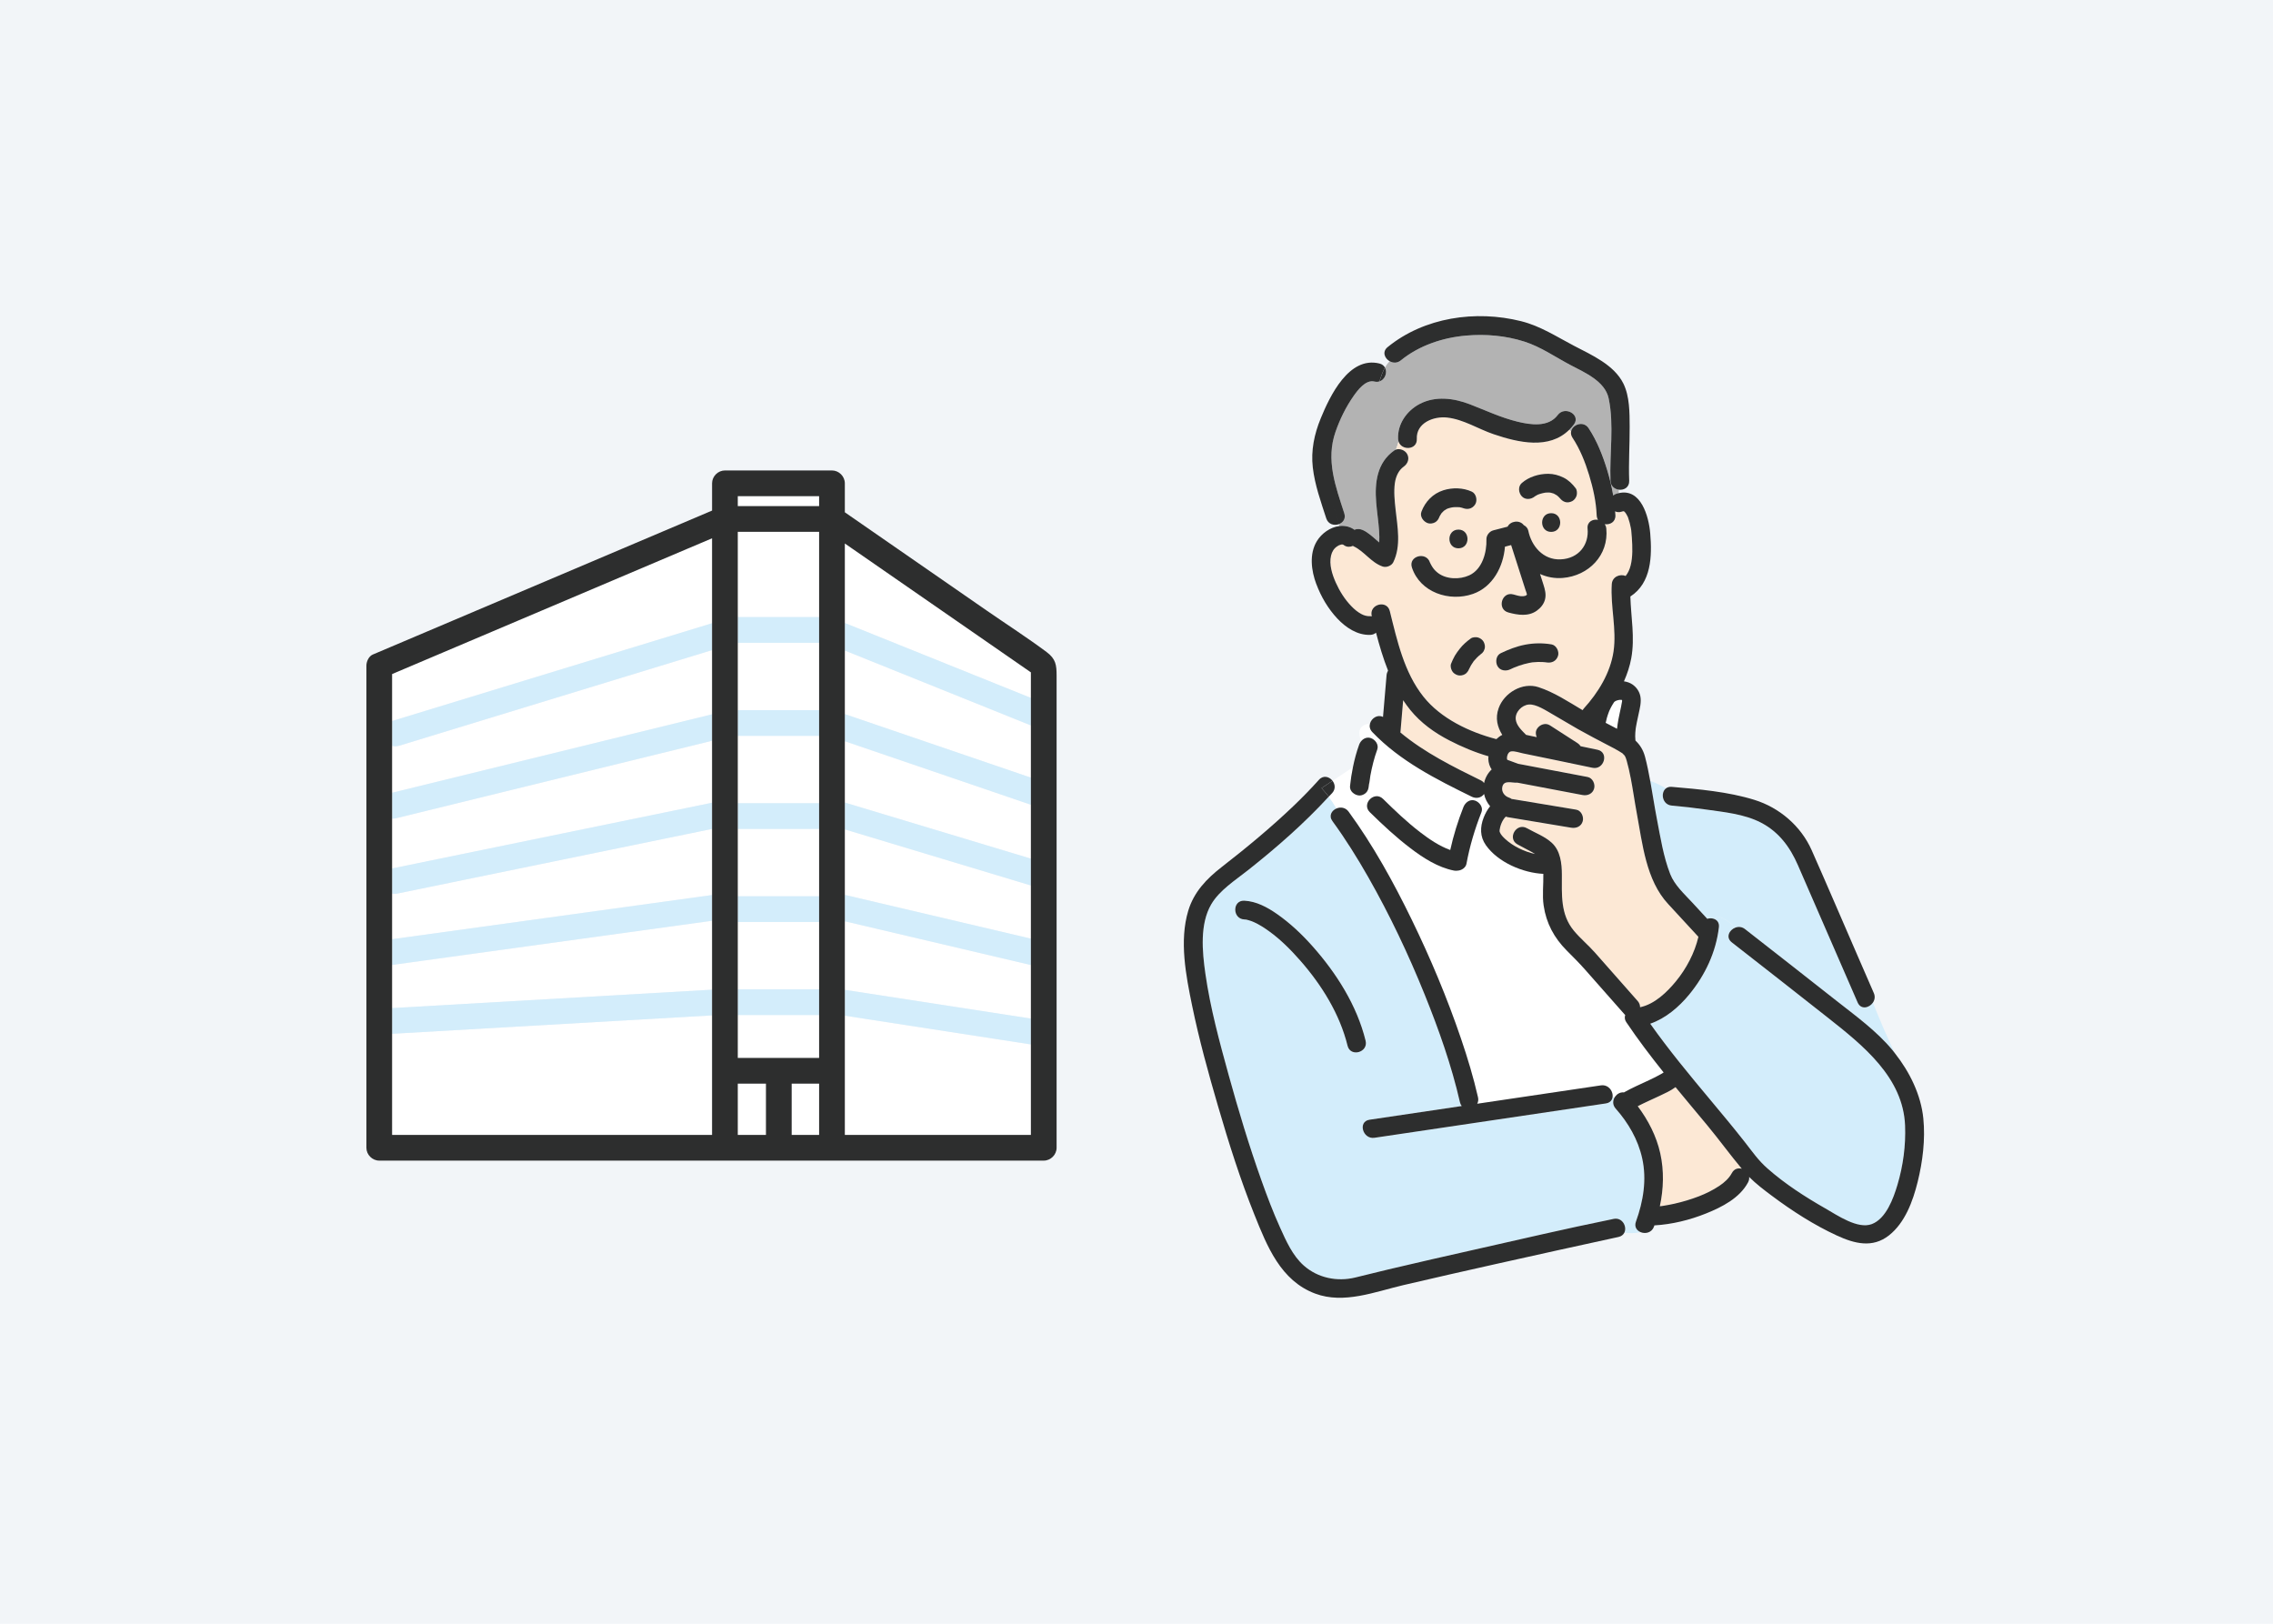 <?xml version="1.0" encoding="UTF-8"?><svg id="_レイヤー_2" xmlns="http://www.w3.org/2000/svg" viewBox="0 0 280 200"><defs><style>.cls-1{fill:#f2f5f8;}.cls-2{fill:#fff;}.cls-3{fill:#fce8d5;}.cls-4{fill:#b3b3b3;}.cls-5{fill:#d3edfb;}.cls-6{fill:#2d2e2e;}</style></defs><g id="pc"><g id="case_prob_img02"><rect class="cls-1" width="280" height="200"/><g><g><path class="cls-2" d="m179.824,62.481c-.015-.002-.029-.003-.044-.004-.023-.002-.045-.001-.068-.003.003-.003.065-.001.112.007Z"/><path class="cls-2" d="m177.886,62.899c-.046.032-.083.055-.003.002.001-.001.002-.001.003-.002Z"/><path class="cls-2" d="m179.824,62.481c.029.003.058.007.086.009-.026-.001-.044-.002-.064-.003-.007-.001-.014-.004-.021-.005-0,0-.001-0-.001-0Z"/><path class="cls-2" d="m191.408,60.802c.022.009.043.021.063.023-.011-.001-.021-.005-.032-.008-.003-.001-.005-.003-.008-.004-.012-.006-.014-.006-.023-.01Z"/><path class="cls-2" d="m199.789,86.198c.003-0.0.008-0.0.011-0.0.002.002.008.009.012.013-.004-.002-.009-.003-.013-.005-.003-.003-.007-.006-.01-.008Z"/><path class="cls-3" d="m204.439,134.979c.635-.302,1.363-.624,1.962-1.073,1.291,1.573,2.603,3.13,3.902,4.695,1.455,1.753,2.8,3.612,4.261,5.359-.444-.128-.941-.009-1.225.523-.347.648-.913,1.163-1.555,1.59-.789.525-1.677.96-2.509,1.28-.975.375-1.979.675-2.998.906-.458.104-.919.189-1.383.264-.055.008-.109.017-.164.024-.088.011-.175.021-.263.03.461-2.144.533-4.354.051-6.524-.474-2.129-1.481-4.067-2.775-5.799.882-.458,1.8-.85,2.697-1.276Z"/><path class="cls-3" d="m184.805,101.873c.09-.343.224-.672.424-.966.078-.114.166-.229.271-.322.064.028.131.051.202.063.33.055.661.11.991.165,2.288.38,4.576.76,6.863,1.14.617.102,1.24-.153,1.419-.805.153-.556-.191-1.317-.806-1.419-.33-.055-.661-.11-.991-.165-2.288-.38-4.576-.76-6.863-1.14-.027-.005-.054.001-.081-.002-.096-.067-.198-.131-.324-.172-.568-.182-.978-.721-.839-1.336.195-.863,1.145-.474,1.805-.507.012-.001.02-.006.032-.007.17.032.34.065.511.097,2.514.477,5.028.954,7.542,1.432.614.117,1.242-.164,1.419-.806.155-.566-.193-1.302-.806-1.419-.363-.069-.726-.138-1.089-.207-2.492-.473-4.983-.946-7.475-1.419-.448-.151-.884-.345-1.327-.491-.013-.023-.028-.059-.039-.128-.005-.033-.007-.204.024-.328.082-.325.225-.536.493-.579.419-.066,1.014.156,1.446.243,2.86.573,5.712,1.187,8.569,1.777,1.451.3,2.066-1.924.613-2.224-.692-.143-1.384-.288-2.075-.433-.097-.149-.22-.28-.369-.376-.142-.091-.284-.183-.425-.274-.996-.642-1.992-1.283-2.989-1.925-.543-.349-1.251-.093-1.578.414-.209.325-.197.711-.046,1.039-.217-.044-.433-.09-.65-.134-.216-.044-.44-.095-.665-.147-.514-.535-1.172-1.117-1.267-1.885-.111-.89.734-1.78,1.616-1.849.898-.07,2.123.752,2.885,1.183,1.071.605,2.114,1.26,3.186,1.862,1.246.7,2.512,1.362,3.781,2.022.389.202.782.402,1.16.625.131.077.258.158.386.239.059.038.089.054.108.063.011.012.027.029.054.055.083.08.162.16.239.245.016.026.035.06.056.105.044.092.066.141.076.16.042.118.082.237.117.358.198.685.349,1.389.487,2.099-.471.011-.959.07-1.469.198.51-.128.997-.187,1.469-.198.28,1.441.481,2.911.747,4.334.713,3.811,1.133,8.284,3.878,11.234,1.246,1.339,2.481,2.689,3.721,4.034-.467,2-1.49,3.921-2.771,5.482-1.106,1.347-2.631,2.817-4.414,3.192.001-.259-.083-.526-.297-.768-.748-.848-1.496-1.696-2.244-2.543-1.005-1.139-2.011-2.279-3.016-3.418-.829-.939-1.806-1.738-2.604-2.702-1.679-2.03-1.465-4.441-1.473-6.914-.004-1.357-.173-2.921-1.227-3.896-.865-.801-2.063-1.24-3.081-1.813-1.297-.73-2.458,1.264-1.164,1.992.545.307,1.106.583,1.655.883.192.105.364.202.519.303-1.342-.287-2.744-.976-3.679-1.845-.263-.244-.548-.527-.68-.871-.036-.094-.013-.331.058-.6Z"/><path class="cls-3" d="m182.818,96.447c-.089-.126-.205-.231-.349-.302-3.477-1.71-6.985-3.443-9.959-5.921.019-.224.038-.449.057-.673.094-1.102.188-2.204.281-3.306.271.407.556.807.869,1.192,1.306,1.608,2.975,2.806,4.806,3.753,1.528.791,3.164,1.48,4.833,1.962-.007.103-.023.204-.019.309.018.54.175.961.413,1.313-.473.443-.805,1.045-.932,1.673Z"/><path class="cls-2" d="m199.692,87.057c-.108.527-.232,1.05-.331,1.579-.07.374-.124.751-.165,1.13-.467-.245-.934-.489-1.4-.734.043-.206.088-.412.146-.614.074-.255.159-.506.255-.753.019-.048.033-.083.04-.1.014-.032.028-.063.042-.095.056-.123.115-.244.178-.363.104-.199.221-.388.343-.576.012-.018.017-.028.025-.04.028-.029.056-.057.085-.085 0-0.0 0-0.0.001-0.0.06-.032.121-.065.18-.099.065-.02.128-.043.194-.061.048-.013.157-.024.223-.046.002-0.0.005-0.0.007-.001.072-.004.143-0.0.214.001.016.005.035.011.057.018.01.005.021.011.032.017 0.0.001 0.0.001 0.0.001-0.0.054-.002.108-.004.162.001-.046.036-.218-.003.017-.036.215-.076.429-.12.643Z"/><path class="cls-5" d="m148.489,119.954c.606,4.218,1.735,8.371,2.868,12.475,1.204,4.362,2.515,8.7,4.034,12.964.697,1.956,1.433,3.903,2.289,5.795.754,1.665,1.54,3.465,2.931,4.697,1.727,1.53,4.105,2.01,6.318,1.474,1.359-.329,2.714-.672,4.075-.995,3.577-.848,7.162-1.662,10.748-2.468,5.563-1.251,11.123-2.559,16.711-3.694.099-.02.198-.043.297-.065,1.082-.235,1.701.949,1.336,1.693.646.084,1.304.094,1.994-.062-.471-.199-.795-.663-.567-1.291.907-2.501,1.354-5.18.769-7.809-.514-2.308-1.708-4.359-3.266-6.119-.394-.445-.36-.969-.122-1.37-.085-.031-.171-.058-.256-.082-.041.395-.294.739-.827.818-8.325,1.236-16.649,2.472-24.974,3.708-1.177.175-2.355.35-3.532.524-1.452.216-2.079-2.007-.613-2.224,3.787-.562,7.573-1.124,11.36-1.687-.098-.122-.175-.274-.218-.463-1.037-4.542-2.61-8.965-4.351-13.281-1.998-4.95-4.297-9.796-6.937-14.437-1.354-2.38-2.807-4.705-4.422-6.918-.482-.661-.092-1.305.501-1.554-.279-.485-.592-.97-.955-1.455-3.023,3.296-6.434,6.278-9.937,9.049-1.616,1.279-3.524,2.484-4.533,4.203-1.424,2.428-1.119,5.804-.722,8.574Zm4.789-9.012c1.479.068,2.85.813,4.039,1.644,1.604,1.121,3.04,2.475,4.339,3.934,2.959,3.323,5.498,7.312,6.567,11.671.354,1.442-1.87,2.057-2.224.613-.957-3.9-3.192-7.487-5.822-10.482-1.165-1.327-2.438-2.61-3.877-3.641-.573-.41-1.178-.803-1.822-1.094-.179-.081-.378-.158-.608-.225-.358-.104-.364-.103-.592-.113-1.478-.068-1.487-2.375,0-2.307Z"/><path class="cls-2" d="m198.649,135.095c.085.024.171.051.256.082.17-.288.443-.514.752-.594-.564-.306-1.174-.613-1.787-.919.613.306,1.223.613,1.787.919.127-.033.258-.048.39-.026.992-.561,2.045-1.013,3.075-1.498.515-.242,1.031-.489,1.523-.777.099-.058.197-.119.294-.182-1.61-2.012-3.17-4.063-4.61-6.206-.192-.286-.215-.598-.125-.877-.031-.029-.064-.053-.094-.088-1.611-1.826-3.223-3.653-4.834-5.479-.736-.834-1.492-1.583-2.277-2.372-1.549-1.558-2.52-3.353-2.842-5.539-.191-1.297-.004-2.606-.039-3.902-2.526-.12-5.591-1.426-7.074-3.529-.744-1.054-.733-2.233-.273-3.406.192-.491.457-.978.792-1.392-.367-.436-.631-.948-.745-1.512-.35.493-.981.6-1.511.339-4.396-2.162-8.822-4.38-12.256-7.963-.32-.334-.378-.72-.281-1.063-1.536.201-1.433,1.158-1.12,2.218.281-.357.731-.573,1.203-.42.555.18,1.027.812.805,1.419-.38,1.043-.647,2.124-.847,3.215-.065.355-.082.744-.175,1.093-.003.024-.006.047-.009.071-.005.042-.01.084-.014.125-.032.314-.107.585-.338.816-.2.2-.528.351-.816.338-.572-.026-1.219-.511-1.153-1.153.08-.779.201-1.56.358-2.335-.838.559-1.677,1.118-2.515,1.677.317.413.402,1.014-.043,1.509-.137.152-.286.295-.424.446.362.485.676.97.955,1.455.484-.203,1.101-.144,1.491.39,3.029,4.151,5.527,8.684,7.772,13.297,2.314,4.754,4.37,9.65,6.074,14.656.809,2.377,1.537,4.784,2.096,7.233.07.307.021.573-.097.793,3.902-.579,7.803-1.159,11.705-1.738,1.177-.175,2.355-.35,3.532-.524.925-.137,1.512.713,1.44,1.406Zm-18.004-28.703c-.087.471-.577.809-1.054.842-.159.026-.323.028-.489-.005-1.975-.392-3.769-1.546-5.348-2.748-1.781-1.357-3.42-2.877-5.015-4.446-1.06-1.042.571-2.673,1.631-1.631,1.452,1.427,2.932,2.844,4.549,4.085,1.152.884,2.385,1.723,3.731,2.209.398-1.804.942-3.559,1.623-5.286.221-.559.782-1.012,1.419-.805.543.176,1.042.818.806,1.419-.816,2.07-1.449,4.176-1.851,6.366Z"/><path class="cls-5" d="m208.082,122.506c1.963-2.382,3.306-5.22,3.663-8.298.064-.552-.221-.891-.61-1.027.113-.171.291-.276.575-.276.846.282,1.483.773,2.067,1.354-.75.275-1.23,1.202-.447,1.813,3.96,3.091,7.918,6.185,11.861,9.297,4.322,3.411,9.256,7.351,9.489,13.271.097,2.456-.239,4.956-.942,7.309-.504,1.688-1.403,4.16-3.155,4.827-1.737.661-4.251-1.087-5.729-1.931-2.495-1.424-4.975-3.022-7.132-4.928-1.147-1.014-1.816-2.012-2.783-3.243-1.381-1.759-2.811-3.477-4.245-5.192-2.558-3.06-5.104-6.131-7.409-9.387,1.897-.65,3.539-2.062,4.797-3.589Z"/><path class="cls-5" d="m226.178,123.231c-3.731-2.94-7.473-5.867-11.218-8.79-.382-.298-.815-.318-1.184-.182-.584-.582-1.221-1.072-2.067-1.354-.284,0-.462.106-.575.276-.253-.089-.549-.093-.825-.008-.623-.675-1.246-1.351-1.869-2.026-.981-1.063-2.152-2.108-2.69-3.476-.844-2.148-1.211-4.549-1.647-6.806-.298-1.542-.533-3.117-.816-4.677.669.234,1.31.552,1.936.915-.701.533-.459,2.02.712,2.121,1.398.12,2.794.284,4.184.481,2.238.318,4.742.556,6.777,1.604,2.232,1.149,3.608,3.025,4.581,5.261.875,2.011,1.75,4.022,2.625,6.034,1.577,3.625,3.155,7.25,4.732,10.875.398.914,1.423.68,1.876.02.838,2.081,1.708,4.162,2.722,6.243-.097-.123-.19-.251-.289-.371-1.977-2.389-4.544-4.231-6.966-6.14Z"/><path class="cls-4" d="m198.731,61.028c-.181-1.06-.431-2.109-.743-3.13-.545-1.787-1.25-3.586-2.282-5.152-.641-.973-2.009-.461-2.165.406-.083-.07-.165-.14-.243-.21.203-.2.399-.415.583-.66.891-1.19-1.112-2.338-1.992-1.164-1.153,1.54-3.359,1.213-4.964.819-2.058-.506-3.893-1.377-5.854-2.137-1.972-.763-4.245-1.063-6.185-.047-1.596.835-2.753,2.479-2.665,4.315.006.117.029.222.061.32-.088.33-.196.659-.325.989-.072.026-.142.061-.207.107-2.127,1.493-2.422,3.968-2.226,6.386.095,1.179.28,2.348.362,3.528.033.468.042.939.018,1.409-.103-.089-.208-.175-.311-.264-.522-.448-1.057-.953-1.686-1.247-.349-.163-.738-.186-1.065-.046-.023-.017-.043-.037-.067-.053-.558-.369-1.175-.478-1.78-.405-.022-.077-.046-.152-.067-.231.505-.184.882-.666.667-1.329-1.081-3.344-2.294-6.561-1.081-10.047.533-1.532,1.27-3.04,2.199-4.371.528-.757,1.51-2.082,2.591-1.818.23.056.436.042.618-.015-.152.471-.302.931-.505,1.337.203-.406.353-.866.505-1.337.695-.215,1.012-1.108.684-1.706.159-.281.347-.544.582-.779.403.226.926.257,1.373-.109,2.262-1.847,5.187-2.811,8.071-3.056,2.404-.204,4.848.009,7.151.745,2.038.651,3.838,1.924,5.724,2.913,1.733.909,4.213,1.975,4.656,4.091.689,3.294.095,6.8.221,10.138.025.666.504,1.03,1.02,1.098v.422c-.086.02-.169.032-.258.06-.168.053-.305.133-.417.229Z"/><path class="cls-3" d="m164.552,71.752c.474,1.06,1.109,2.076,1.92,2.91.381.392.75.707,1.228.966.364.197.708.279,1.096.265.069-.002.132.005.194.012-.002-.01-.005-.019-.007-.029-.359-1.441,1.865-2.055,2.224-.613.906,3.638,1.755,7.54,4.142,10.543,2.142,2.694,5.665,4.365,8.985,5.231.217-.207.456-.39.728-.521-.598-.97-.892-2.049-.448-3.289.678-1.895,2.932-3.234,4.901-2.594,1.933.628,3.686,1.793,5.44,2.834.042-.069.092-.138.152-.204,1.768-1.941,3.273-4.386,3.662-7.025.405-2.748-.392-5.527-.216-8.288.061-.952,1.043-1.29,1.707-1.012.288-.356.487-.777.62-1.306.266-1.06.223-2.274.145-3.423-.02-.287-.045-.574-.072-.861-.001-.01-.001-.014-.002-.022-.016-.1-.032-.2-.05-.3-.078-.424-.187-.839-.331-1.245-.015-.043-.022-.065-.027-.08-.006-.012-.015-.029-.03-.061-.047-.099-.097-.196-.152-.29-.041-.07-.087-.14-.135-.207-.028-.027-.105-.113-.119-.123-.024-.018-.038-.03-.046-.038-.004-.001-.006-.002-.01-.003-.006-.001-.02-.004-.04-.01-.019-0-.037-.001-.056-.001-.065.015-.13.033-.193.055-.311.099-.579.064-.799-.047.011.163.032.326.039.49.032.828-.67,1.192-1.308,1.096.097.151.167.33.187.542.315,3.292-2.183,5.815-5.362,6.08-1.0.083-1.95-.1-2.801-.485.138.432.277.865.415,1.297.192.6.357,1.201.198,1.831-.146.581-.537,1.048-1.014,1.39-1.046.75-2.351.538-3.51.219-1.429-.393-.822-2.619.613-2.224.389.107.809.255,1.219.222.061-.005.314-.07.243-.038.15-.067.168-.101.218-.156-.001-.019 0-.03-.006-.061-.028-.149-.11-.331-.159-.484-.155-.487-.311-.973-.467-1.46-.438-1.367-.875-2.734-1.313-4.1-.253.066-.507.131-.76.197-.195,2.477-1.511,4.97-3.944,5.819-2.902,1.013-6.511-.181-7.518-3.255-.463-1.414,1.764-2.02,2.224-.613.002.005.004.011.006.016.038.074.123.247.15.295.219.387.424.656.792.946,1.05.828,2.708.864,3.892.32,1.632-.75,2.165-2.871,2.115-4.427-.016-.497.369-.988.847-1.112.588-.152,1.176-.305,1.763-.457.339-.688,1.465-.876,1.989-.188.278.141.5.382.564.7.378,1.863,1.816,3.619,3.988,3.518,2.245-.104,3.497-1.821,3.309-3.789-.08-.839.63-1.197,1.284-1.082-.092-.155-.154-.338-.163-.557-.065-1.668-.432-3.318-.93-4.955-.49-1.609-1.12-3.191-2.049-4.601-.174-.265-.216-.524-.173-.758-.083-.07-.165-.14-.243-.21-2.474,2.442-6.229,1.583-9.299.544-1.901-.643-3.706-1.829-5.725-2.055-1.671-.187-3.841.653-3.745,2.636.066,1.366-1.881,1.468-2.246.32-.088.33-.196.659-.325.989.493-.179,1.113.079,1.371.521.337.576.097,1.219-.414,1.578-.646.453-.977,1.255-1.084,2.006-.154,1.084-.029,2.216.088,3.297.231,2.133.696,4.455-.285,6.472-.21.433-.85.684-1.302.53-1.435-.486-2.254-1.87-3.588-2.494-.03-.014-.054-.035-.081-.052-.334.152-.735.162-1.051-.047-.173-.115-.159-.152-.434-.112.104-.015-.234.084-.23.083-.011.005-.203.119-.239.142-.401.269-.626.654-.741,1.128-.262,1.085.139,2.335.581,3.324Zm26.529-8.543c1.484,0,1.487,2.307,0,2.307-1.484,0-1.487-2.307,0-2.307Zm-3.622-3.711c.874-.769,2.112-1.143,3.267-1.139.657.002,1.282.175,1.869.462.618.303,1.097.778,1.509,1.319.169.221.186.634.116.889-.074.267-.28.557-.53.689-.268.141-.592.212-.889.116-.305-.099-.497-.277-.689-.53.035.047.144.171.042.061-.042-.045-.082-.091-.125-.135-.018-.019-.132-.124-.198-.182-.037-.025-.074-.05-.112-.074-.091-.057-.185-.109-.281-.157-.044-.011-.078-.027-.086-.035-.006-.003-.014-.005-.02-.007-.105-.035-.211-.064-.319-.087-.026-.006-.053-.01-.08-.015-.09-.002-.18-.009-.27-.007-.086.001-.173.006-.259.013-.023.002-.048.004-.072.007-.205.041-.408.082-.608.144-.089.028-.176.061-.264.092-.022.01-.044.02-.066.031-.086.043-.171.09-.253.142-.03.019-.119.087-.099.069-.456.366-1.159.43-1.585-.034-.4-.436-.484-1.206,0-1.631Zm-7.799,5.734c1.484,0,1.487,2.307,0,2.307-1.484,0-1.487-2.307,0-2.307Zm-4.562-2.204c.466-1.249,1.414-2.228,2.698-2.638,1.123-.359,2.434-.327,3.507.165.55.252.728,1.09.414,1.578-.366.568-.989.683-1.578.414.056.026.275.097.094.042-.047-.014-.092-.031-.139-.045-.082-.023-.164-.041-.248-.057-.101-.006-.137-.01-.134-.012-.088-.006-.177-.011-.265-.011-.101-0-.202.002-.303.008-.056.003-.112.007-.168.013-.001 0-.002 0-.002 0-.053.009-.172.029-.209.037-.101.021-.2.046-.299.076-.037.011-.143.051-.181.063-.039.02-.078.04-.116.061-.09.05-.175.108-.261.165-.028.023-.055.047-.08.069-.083.076-.162.157-.236.242-.001.001-.002.003-.004.005-.093.145-.05.059,0,0,.012-.019.018-.027.035-.055-.024.038-.053.073-.078.11-.063.093-.122.19-.174.289-.017.031-.032.063-.047.095v0c-.107.288-.257.529-.53.689-.247.145-.612.206-.889.116-.552-.178-1.031-.814-.805-1.419Zm9.775,17.424c.952-.454,1.945-.846,2.986-1.043,1.097-.208,2.159-.22,3.26-.04.597.098.983.87.806,1.419-.209.647-.779.91-1.419.805-.036-.006-.073-.011-.11-.017-.009-.001-.002 0-.019-.002-.113-.006-.225-.022-.338-.028-.192-.011-.385-.015-.578-.01-.225.005-.448.023-.672.045-.018.002-.024.002-.036.003-.013.003-.021.004-.041.008-.112.02-.224.038-.335.061-.42.084-.834.2-1.239.339-.191.066-.379.138-.566.213-.048.02-.131.054-.155.065-.127.057-.253.116-.379.176-.544.259-1.27.168-1.578-.414-.272-.514-.168-1.301.414-1.578Zm-6.12,1.292c.137-.333.278-.662.46-.974.178-.305.388-.585.606-.862.389-.496.856-.902,1.365-1.271.228-.166.628-.188.889-.116.268.074.557.281.689.53.141.268.212.592.116.889-.039.092-.077.184-.116.276-.093.157-.219.281-.37.38-.316.251-.601.538-.857.85-.236.324-.439.669-.603,1.035-.039.098-.089.191-.161.27-.081.126-.189.225-.324.297-.247.145-.612.206-.889.116-.279-.09-.548-.263-.689-.53-.135-.255-.231-.609-.116-.889Z"/><path class="cls-6" d="m164.148,96.172c.317.413.402,1.014-.043,1.509-.137.152-.286.295-.424.446-.263-.351-.556-.703-.884-1.054.45-.3.901-.601,1.351-.901Z"/><path class="cls-6" d="m146.377,112.171c.694-2.304,2.258-3.933,4.113-5.374,3.03-2.355,6.069-4.862,8.88-7.552,1.073-1.027,2.111-2.089,3.103-3.195.548-.61,1.285-.386,1.674.122-.45.3-.901.6-1.351.901-.098-.105-.191-.21-.296-.315.105.105.198.21.296.315-.611.408-1.223.815-1.834,1.223.611-.408,1.223-.815,1.834-1.223.328.351.621.703.884,1.054-3.023,3.296-6.434,6.278-9.937,9.049-1.616,1.279-3.524,2.484-4.533,4.203-1.424,2.428-1.119,5.804-.722,8.574.606,4.218,1.735,8.371,2.868,12.475,1.204,4.362,2.515,8.7,4.034,12.964.697,1.956,1.433,3.903,2.289,5.795.754,1.665,1.54,3.465,2.931,4.697,1.727,1.53,4.105,2.01,6.318,1.474,1.359-.329,2.714-.672,4.075-.995,3.577-.848,7.162-1.662,10.748-2.468,5.563-1.251,11.123-2.559,16.711-3.694.099-.02.198-.043.297-.065,1.082-.235,1.701.949,1.336,1.693-1.719-.223-3.357-.966-5.303-.479,1.945-.486,3.583.256,5.303.479-.123.251-.357.452-.723.531-5.034,1.093-10.064,2.204-15.091,3.329-3.813.853-7.625,1.715-11.429,2.607-3.487.818-7.302,2.359-10.835,1.041-4.259-1.589-5.928-5.826-7.496-9.734-1.745-4.348-3.16-8.831-4.471-13.327-1.196-4.102-2.343-8.242-3.203-12.429-.76-3.699-1.591-7.956-.471-11.676Z"/><path class="cls-6" d="m167.882,93.682c-.407.271-.813.542-1.22.813.192-.947.441-1.882.769-2.782.051-.139.125-.27.216-.386.38,1.288,1.063,2.724-.534,3.123,1.597-.399.914-1.835.534-3.123.281-.357.731-.573,1.203-.42.555.18,1.027.812.805,1.419-.38,1.043-.647,2.124-.847,3.215-.065.355-.082.744-.175,1.093-.003.024-.006.047-.009.071-.005.042-.01.084-.014.125-.032.314-.107.585-.338.816-.2.2-.528.351-.816.338-.572-.026-1.219-.511-1.153-1.153.08-.779.201-1.56.358-2.335.407-.271.813-.542,1.22-.813Z"/><path class="cls-6" d="m162.151,71.937c.583,1.559,1.442,3.029,2.584,4.246,1.047,1.116,2.471,2.073,4.061,2.017.297-.011.532-.114.71-.269.414,1.584.88,3.157,1.48,4.669-.1.176-.165.374-.182.576-.026.306-.052.612-.078.918-.12,1.405-.239,2.811-.359,4.216-.66-.344-1.415.148-1.599.799.193-.025.406-.041.653-.041-.247,0-.46.016-.653.041-.097.343-.038.729.281,1.063,3.434,3.584,7.86,5.801,12.256,7.963.531.261,1.161.154,1.511-.339.114.564.379,1.077.745,1.512-.335.414-.599.901-.792,1.392-.46,1.173-.471,2.352.273,3.406,1.484,2.103,4.549,3.409,7.074,3.529.035,1.297-.152,2.605.039,3.902.322,2.186,1.293,3.981,2.842,5.539.784.789,1.541,1.537,2.277,2.372,1.611,1.826,3.223,3.653,4.834,5.479.03.034.063.058.094.088-.09.28-.067.592.125.877,1.44,2.142,3,4.194,4.61,6.206-.097.063-.194.124-.294.182-.492.288-1.007.535-1.523.777-1.03.485-2.083.937-3.075,1.498-.132-.022-.263-.006-.39.026.852.463,1.595.925,2.057,1.388-.463-.463-1.206-.925-2.057-1.388-.739.19-1.306,1.199-.629,1.964,1.557,1.76,2.752,3.811,3.266,6.119.585,2.63.137,5.309-.769,7.809-.228.628.096,1.092.567,1.291.377-.085.762-.218,1.161-.417-.399.2-.785.332-1.161.417.579.244,1.38.086,1.657-.678.018-.05.033-.102.05-.153.005-0.0.009.001.014.001,2.16-.125,4.334-.659,6.338-1.463,1.956-.785,4.142-1.888,5.181-3.827.126-.235.163-.465.138-.678.851.857,1.836,1.602,2.794,2.318,2.497,1.866,5.186,3.598,8.022,4.904,2.158.993,4.384,1.58,6.419-.028,1.974-1.56,2.938-4.213,3.523-6.576.623-2.514.958-5.236.7-7.824-.29-2.916-1.688-5.728-3.494-8.02.637,1.308,1.328,2.615,2.112,3.923-.785-1.308-1.475-2.615-2.112-3.923-.097-.123-.19-.251-.289-.371-1.977-2.389-4.544-4.231-6.966-6.14-3.731-2.94-7.473-5.867-11.218-8.79-.382-.298-.815-.318-1.184-.182,1.009,1.005,1.854,2.285,3.316,3.259-1.461-.974-2.307-2.254-3.316-3.259-.75.275-1.23,1.202-.447,1.813,3.96,3.091,7.918,6.185,11.861,9.297,4.322,3.411,9.256,7.351,9.489,13.271.097,2.456-.239,4.956-.942,7.309-.504,1.688-1.403,4.16-3.155,4.827-1.737.661-4.251-1.087-5.729-1.931-2.495-1.424-4.975-3.022-7.132-4.928-1.147-1.014-1.816-2.012-2.783-3.243-1.381-1.759-2.811-3.477-4.245-5.192-2.558-3.06-5.104-6.131-7.409-9.387,1.897-.65,3.539-2.062,4.797-3.589,1.963-2.382,3.306-5.22,3.663-8.298.064-.552-.221-.891-.61-1.027-.193.292-.194.776-.194,1.261,0-.485.001-.969.194-1.261-.253-.089-.549-.093-.825-.008-.623-.675-1.246-1.351-1.869-2.026-.981-1.063-2.152-2.108-2.69-3.476-.844-2.148-1.211-4.549-1.647-6.806-.298-1.542-.533-3.117-.816-4.677-.76-.265-1.557-.418-2.413-.398.28,1.441.481,2.911.747,4.334.713,3.811,1.133,8.284,3.878,11.234,1.246,1.339,2.481,2.689,3.721,4.034-.467,2-1.49,3.921-2.771,5.482-1.106,1.347-2.631,2.817-4.414,3.192.001-.259-.083-.526-.297-.768-.748-.848-1.496-1.696-2.244-2.543-1.005-1.139-2.011-2.279-3.016-3.418-.829-.939-1.806-1.738-2.604-2.702-1.679-2.03-1.465-4.441-1.473-6.914-.004-1.357-.173-2.921-1.227-3.896-.865-.801-2.063-1.24-3.081-1.813-1.297-.73-2.458,1.264-1.164,1.992.545.307,1.106.583,1.655.883.192.105.364.202.519.303-1.342-.287-2.744-.976-3.679-1.845-.263-.244-.548-.527-.68-.871-.036-.094-.013-.331.058-.6.09-.343.224-.672.424-.966.078-.114.166-.229.271-.322.064.028.131.051.202.063.33.055.661.11.991.165,2.288.38,4.576.76,6.863,1.14.617.102,1.24-.153,1.419-.805.153-.556-.191-1.317-.806-1.419-.33-.055-.661-.11-.991-.165-2.288-.38-4.576-.76-6.863-1.14-.027-.005-.054.001-.081-.002-.096-.067-.198-.131-.324-.172-.568-.182-.978-.721-.839-1.336.195-.863,1.145-.474,1.805-.507.012-.001.02-.006.032-.007.17.032.34.065.511.097,2.514.477,5.028.954,7.542,1.432.614.117,1.242-.164,1.419-.806.155-.566-.193-1.302-.806-1.419-.363-.069-.726-.138-1.089-.207-2.492-.473-4.983-.946-7.475-1.419-.448-.151-.884-.345-1.327-.491-.013-.023-.028-.059-.039-.128-.005-.033-.007-.204.024-.328.082-.325.225-.536.493-.579.419-.066,1.014.156,1.446.243,2.86.573,5.712,1.187,8.569,1.777,1.451.3,2.066-1.924.613-2.224-.692-.143-1.384-.288-2.075-.433-.097-.149-.22-.28-.369-.376-.142-.091-.284-.183-.425-.274-.996-.642-1.992-1.283-2.989-1.925-.543-.349-1.251-.093-1.578.414-.209.325-.197.711-.046,1.039-.217-.044-.433-.09-.65-.134-.216-.044-.44-.095-.665-.147-.514-.535-1.172-1.117-1.267-1.885-.111-.89.734-1.78,1.616-1.849.898-.07,2.123.752,2.885,1.183,1.071.605,2.114,1.26,3.186,1.862,1.246.7,2.512,1.362,3.781,2.022.389.202.782.402,1.16.625.131.077.258.158.386.239.059.038.089.054.108.063.011.012.027.029.054.055.083.08.162.16.239.245.016.026.035.06.056.105.044.092.066.141.076.16.042.118.082.237.117.358.198.685.349,1.389.487,2.099.855-.02,1.653.132,2.413.398-.182-1.005-.38-2.004-.64-2.981-.228-.854-.632-1.474-1.17-1.983-.002-.009-.004-.018-.006-.027-.004-.014-.005-.018-.008-.029-.012-.157-.025-.313-.027-.471-.003-.303.023-.605.057-.906.007-.05.015-.114.019-.137.011-.068.022-.135.034-.203.03-.169.062-.337.096-.505.067-.331.141-.66.211-.989.151-.706.359-1.468.221-2.189-.116-.605-.481-1.132-.99-1.474-.306-.206-.662-.325-1.032-.377.405-.919.723-1.873.902-2.857.463-2.535-.042-5.055-.113-7.59,2.596-1.672,2.685-4.981,2.447-7.78-.178-2.093-1.144-5.594-3.884-4.952,0,.473,0,.946,0,1.419,0-.473,0-.946,0-1.419-.086.02-.169.032-.258.06-.168.053-.305.133-.417.229-.181-1.06-.431-2.109-.743-3.13-.545-1.787-1.25-3.586-2.282-5.152-.641-.973-2.009-.461-2.165.406.52.439,1.143.878,2.021,1.317-.878-.439-1.501-.878-2.021-1.317-.042.235-.001.494.173.758.929,1.41,1.559,2.992,2.049,4.601.499,1.637.865,3.287.93,4.955.009.219.071.403.163.557-.654-.115-1.364.242-1.284,1.082.188,1.968-1.064,3.685-3.309,3.789-2.172.101-3.61-1.655-3.988-3.518-.065-.318-.287-.559-.564-.7-.523-.688-1.65-.499-1.989.188-.588.152-1.176.305-1.763.457-.478.124-.863.615-.847,1.112.05,1.556-.483,3.678-2.115,4.427-1.184.544-2.842.508-3.892-.32-.369-.291-.573-.56-.792-.946-.027-.048-.112-.222-.15-.295-.002-.005-.004-.011-.006-.016-.461-1.407-2.687-.801-2.224.613,1.007,3.075,4.616,4.268,7.518,3.255,2.433-.849,3.748-3.343,3.944-5.819.253-.066.507-.131.76-.197.438,1.367.875,2.734,1.313,4.1.156.487.312.973.467,1.46.049.153.131.334.159.484.006.031.004.042.006.061-.05.055-.067.089-.218.156.071-.032-.181.033-.243.038-.41.033-.83-.115-1.219-.222-1.436-.395-2.043,1.831-.613,2.224,1.159.319,2.464.53,3.51-.219.477-.342.868-.809,1.014-1.39.158-.63-.006-1.231-.198-1.831-.138-.432-.277-.865-.415-1.297.852.384,1.801.568,2.801.485,3.179-.264,5.677-2.787,5.362-6.08-.02-.213-.09-.391-.187-.542.638.095,1.341-.269,1.308-1.096-.006-.163-.028-.326-.039-.49.22.111.489.146.799.047.063-.022.128-.04.193-.055.018-.001.037 0.0.056.001.02.006.033.009.04.01.004.001.006.002.01.003.008.009.022.021.046.038.014.01.091.097.119.123.048.067.094.137.135.207.055.094.105.192.152.29.015.032.024.049.03.061.004.015.011.036.027.08.144.406.253.821.331,1.245.018.1.034.2.05.3.001.008.001.011.002.022.027.287.052.574.072.861.078,1.149.121,2.362-.145,3.423-.133.529-.332.95-.62,1.306-.664-.278-1.646.06-1.707,1.012-.176,2.761.621,5.539.216,8.288-.389,2.638-1.894,5.084-3.662,7.025-.06.066-.11.135-.152.204-1.754-1.04-3.507-2.205-5.44-2.834-1.969-.64-4.223.699-4.901,2.594-.444,1.24-.15,2.319.448,3.289-.272.131-.51.314-.728.521-3.321-.866-6.843-2.536-8.985-5.231-2.387-3.003-3.236-6.904-4.142-10.543-.359-1.442-2.583-.827-2.224.613.002.01.005.019.007.029-.063-.007-.125-.015-.194-.012-.389.014-.733-.068-1.096-.265-.478-.259-.847-.573-1.228-.966-.811-.834-1.446-1.85-1.92-2.91-.442-.989-.843-2.239-.581-3.324.115-.474.339-.859.741-1.128.036-.024.228-.138.239-.142-.003.002.334-.098.23-.083.274-.04.26-.003.434.112.316.209.716.2,1.051.047.027.017.051.038.081.052,1.334.624,2.154,2.007,3.588,2.494.453.153,1.092-.097,1.302-.53.98-2.017.516-4.338.285-6.472-.117-1.081-.243-2.213-.088-3.297.107-.75.438-1.552,1.084-2.006.511-.359.751-1.002.414-1.578-.258-.441-.878-.699-1.371-.521-.282.722-.64,1.445-1.001,2.167.361-.722.719-1.445,1.001-2.167-.072.026-.142.061-.207.107-2.127,1.493-2.422,3.968-2.226,6.386.095,1.179.28,2.348.362,3.528.033.468.042.939.018,1.409-.103-.089-.208-.175-.311-.264-.522-.448-1.057-.953-1.686-1.247-.349-.163-.738-.186-1.065-.046-.023-.017-.043-.037-.067-.053-.558-.369-1.175-.478-1.78-.405.145.5.315.948.578,1.211-.263-.263-.434-.711-.578-1.211-1.119.135-2.195.902-2.777,1.861-.959,1.58-.687,3.633-.069,5.285Zm37.661,14.275c-.004-.002-.009-.003-.013-.005-.003-.003-.007-.006-.01-.008.003-0.0.008-0.0.011-0.0.002.002.008.009.012.013Zm-2.015,2.821c.043-.206.088-.412.146-.614.074-.255.159-.506.255-.753.019-.048.033-.083.04-.1.014-.032.028-.063.042-.095.056-.123.115-.244.178-.363.104-.199.221-.388.343-.576.012-.018.017-.028.025-.04.028-.029.056-.057.085-.085 0-0.0 0-0.0.001-0.0.06-.032.121-.065.18-.099.065-.02.128-.043.194-.061.048-.013.157-.024.223-.046.002-0.0.005-0.0.007-.001.072-.004.143-0.0.214.001.016.005.035.011.057.018.01.005.021.011.032.017 0.0.001 0.0.001 0.0.001-0.0.054-.002.108-.004.162.001-.046.036-.218-.003.017-.036.215-.076.429-.12.643-.108.527-.232,1.05-.331,1.579-.07.374-.124.751-.165,1.13-.467-.245-.934-.489-1.4-.734Zm8.605,44.874c1.291,1.573,2.603,3.13,3.902,4.695,1.455,1.753,2.8,3.612,4.261,5.359-.444-.128-.941-.009-1.225.523-.347.648-.913,1.163-1.555,1.59-.789.525-1.677.96-2.509,1.28-.975.375-1.979.675-2.998.906-.458.104-.919.189-1.383.264-.055.008-.109.017-.164.024-.088.011-.175.021-.263.03.461-2.144.533-4.354.051-6.524-.474-2.129-1.481-4.067-2.775-5.799.882-.458,1.8-.85,2.697-1.276.635-.302,1.363-.624,1.962-1.073Zm-33.891-43.682c.019-.224.038-.449.057-.673.094-1.102.188-2.204.281-3.306.271.407.556.807.869,1.192,1.306,1.608,2.975,2.806,4.806,3.753,1.528.791,3.164,1.48,4.833,1.962-.007.103-.023.204-.019.309.018.54.175.961.413,1.313-.473.443-.805,1.045-.932,1.673-.089-.126-.205-.231-.349-.302-3.477-1.71-6.985-3.443-9.959-5.921Z"/><path class="cls-6" d="m165.999,128.804c-.957-3.9-3.192-7.487-5.822-10.482-1.165-1.327-2.438-2.61-3.877-3.641-.573-.41-1.178-.803-1.822-1.094-.179-.081-.378-.158-.608-.225-.358-.104-.364-.103-.592-.113-1.478-.068-1.487-2.375,0-2.307,1.479.068,2.85.813,4.039,1.644,1.604,1.121,3.04,2.475,4.339,3.934,2.959,3.323,5.498,7.312,6.567,11.671.354,1.442-1.87,2.057-2.224.613Z"/><path class="cls-6" d="m216.116,98.521c3.092.957,5.736,3.227,7.053,6.195,1.91,4.304,3.758,8.638,5.637,12.956.674,1.548,1.347,3.096,2.021,4.644.192.442.105.863-.116,1.184-.184-.456-.366-.912-.549-1.368.182.456.365.912.549,1.368-.453.66-1.479.893-1.876-.02-1.577-3.625-3.155-7.25-4.732-10.875-.875-2.011-1.75-4.022-2.625-6.034-.973-2.236-2.349-4.112-4.581-5.261-2.036-1.048-4.539-1.287-6.777-1.604-1.389-.197-2.786-.361-4.184-.481-1.171-.1-1.413-1.587-.712-2.121.633.368,1.253.779,1.871,1.191-.619-.412-1.238-.823-1.871-1.191.178-.135.413-.212.712-.186,3.364.288,6.946.601,10.179,1.602Z"/><path class="cls-6" d="m174.918,102.489c1.152.884,2.385,1.723,3.731,2.209.398-1.804.942-3.559,1.623-5.286.221-.559.782-1.012,1.419-.805.543.176,1.042.818.806,1.419-.816,2.07-1.449,4.176-1.851,6.366-.087.471-.577.809-1.054.842-.159.026-.323.028-.489-.005-1.975-.392-3.769-1.546-5.348-2.748-1.781-1.357-3.42-2.877-5.015-4.446-1.06-1.042.571-2.673,1.631-1.631,1.452,1.427,2.932,2.844,4.549,4.085Z"/><path class="cls-6" d="m191.081,65.516c-1.484,0-1.487-2.307,0-2.307,1.484,0,1.487,2.307,0,2.307Z"/><path class="cls-6" d="m179.66,65.231c1.484,0,1.487,2.307,0,2.307-1.484,0-1.487-2.307,0-2.307Z"/><path class="cls-6" d="m189.461,60.921c-.022.01-.044.02-.066.031-.086.043-.171.09-.253.142-.03.019-.119.087-.099.069-.456.366-1.159.43-1.585-.034-.4-.436-.484-1.206,0-1.631.874-.769,2.112-1.143,3.267-1.139.657.002,1.282.175,1.869.462.618.303,1.097.778,1.509,1.319.169.221.186.634.116.889-.074.267-.28.557-.53.689-.268.141-.592.212-.889.116-.305-.099-.497-.277-.689-.53.035.047.144.171.042.061-.042-.045-.082-.091-.125-.135-.018-.019-.132-.124-.198-.182-.037-.025-.074-.05-.112-.074-.091-.057-.185-.109-.281-.157.011.003.021.007.032.008-.02-.002-.041-.014-.063-.023.009.004.011.004.023.01.003.001.005.003.008.004-.044-.011-.078-.027-.086-.035-.006-.003-.014-.005-.02-.007-.105-.035-.211-.064-.319-.087-.026-.006-.053-.01-.08-.015-.09-.002-.18-.009-.27-.007-.086.001-.173.006-.259.013-.023.002-.048.004-.072.007-.205.041-.408.082-.608.144-.089.028-.176.061-.264.092Z"/><path class="cls-6" d="m169.925,46.98c.187-.579.382-1.172.684-1.706.329.598.011,1.491-.684,1.706Z"/><path class="cls-6" d="m162.695,51.529c1.134-2.755,3.462-7.677,7.225-6.757.339.083.561.271.689.504-.302.533-.496,1.127-.684,1.706-.183.057-.389.071-.618.015-1.08-.264-2.063,1.061-2.591,1.818-.929,1.331-1.666,2.839-2.199,4.371-1.213,3.486 0,6.704,1.081,10.047.214.663-.162,1.145-.667,1.329-.243-.91-.427-1.937-.893-2.403.465.465.65,1.493.893,2.403-.574.209-1.315.034-1.557-.715-.665-2.057-1.406-4.104-1.656-6.263-.242-2.095.181-4.118.978-6.053Z"/><path class="cls-6" d="m170.933,42.756c4.509-3.681,10.86-4.588,16.427-3.199,2.417.603,4.367,1.905,6.542,3.039,2.157,1.124,4.935,2.345,6.075,4.649.776,1.568.767,3.6.774,5.311.009,2.222-.142,4.44-.058,6.663.031.818-.655,1.182-1.287,1.098,0-.924,0-1.848,0-2.773,0,.924,0,1.848,0,2.773-.515-.068-.995-.433-1.02-1.098-.126-3.338.468-6.844-.221-10.138-.443-2.117-2.923-3.183-4.656-4.091-1.886-.989-3.686-2.262-5.724-2.913-2.303-.736-4.747-.95-7.151-.745-2.884.245-5.809,1.21-8.071,3.056-.448.366-.971.335-1.373.109.331-.331.75-.607,1.305-.792-.555.185-.974.461-1.305.792-.624-.349-.957-1.169-.258-1.74Z"/><path class="cls-6" d="m177.588,63.201c-.093.145-.05.059,0,0h0Z"/><path class="cls-6" d="m179.824,62.481c0.0 0.0.001 0.0.001 0.0.007.001.014.003.021.005-.101-.006-.137-.01-.134-.012.023.001.045.001.068.003.015.001.029.003.044.004Z"/><path class="cls-6" d="m177.544,63.256c.025-.037.055-.072.078-.11-.017.028-.023.036-.035.055.001-.002.002-.004.004-.005.074-.085.153-.165.236-.242.024-.022.052-.046.08-.069.086-.057.17-.115.261-.165.038-.021.077-.042.116-.061.038-.012.145-.052.181-.063.098-.029.198-.054.299-.076.037-.008.157-.027.209-.037.001-0.0.002-0.0.002-0.0.056-.005.112-.009.168-.013.101-.006.202-.009.303-.008.088 0.0.177.005.265.011.003-.003.065-.001.112.007.029.003.058.007.086.009-.026-.001-.044-.002-.064-.003.083.016.166.034.248.057.047.013.093.03.139.045.181.055-.039-.016-.094-.042.589.27,1.212.154,1.578-.414.314-.488.137-1.326-.414-1.578-1.073-.491-2.384-.523-3.507-.165-1.284.41-2.231,1.389-2.698,2.638-.226.605.254,1.24.805,1.419.277.09.641.028.889-.116.273-.16.423-.402.53-.689v-0c.016-.032.031-.064.047-.095.052-.1.111-.196.174-.289Zm.338-.355c.001-.001.002-.001.003-.002-.046.032-.083.055-.003.002Z"/><path class="cls-6" d="m172.496,52.931c0,.486-.083.971-.212,1.457-.031-.099-.055-.203-.061-.32-.089-1.836,1.069-3.48,2.665-4.315,1.94-1.015,4.213-.716,6.185.047,1.962.76,3.796,1.631,5.854,2.137,1.605.394,3.811.721,4.964-.819.879-1.174,2.883-.026,1.992,1.164-.184.246-.381.461-.583.66-.29-.26-.552-.52-.812-.78.26.26.522.52.812.78-2.474,2.442-6.229,1.583-9.299.544-1.901-.643-3.706-1.829-5.725-2.055-1.671-.187-3.841.653-3.745,2.636.066,1.366-1.881,1.468-2.246.32.129-.486.212-.971.212-1.457Z"/><path class="cls-6" d="m179.819,79.908c.389-.496.856-.902,1.365-1.271.228-.166.628-.188.889-.116.268.074.557.281.689.53.141.268.212.592.116.889-.039.092-.077.184-.116.276-.093.157-.219.281-.37.38-.316.251-.601.538-.857.85-.236.324-.439.669-.603,1.035-.039.098-.089.191-.161.27-.081.126-.189.225-.324.297-.247.145-.612.206-.889.116-.279-.09-.548-.263-.689-.53-.135-.255-.231-.609-.116-.889.137-.333.278-.662.46-.974.178-.305.388-.585.606-.862Z"/><path class="cls-6" d="m187.859,79.409c1.097-.208,2.159-.22,3.26-.04.597.098.983.87.806,1.419-.209.647-.779.91-1.419.805-.036-.006-.073-.011-.11-.017-.009-.001-.002 0-.019-.002-.113-.006-.225-.022-.338-.028-.192-.011-.385-.015-.578-.01-.225.005-.448.023-.672.045-.018.002-.024.002-.036.003-.013.003-.021.004-.041.008-.112.02-.224.038-.335.061-.42.084-.834.2-1.239.339-.191.066-.379.138-.566.213-.048.02-.131.054-.155.065-.127.057-.253.116-.379.176-.544.259-1.27.168-1.578-.414-.272-.514-.168-1.301.414-1.578.952-.454,1.945-.846,2.986-1.043Z"/><path class="cls-6" d="m175.493,122.491c-1.998-4.95-4.297-9.796-6.937-14.437-1.354-2.38-2.807-4.705-4.422-6.918-.482-.661-.092-1.305.501-1.554.343.596.643,1.193.941,1.789-.298-.596-.598-1.193-.941-1.789.484-.203,1.101-.144,1.491.39,3.029,4.151,5.527,8.684,7.772,13.297,2.314,4.754,4.37,9.65,6.074,14.656.809,2.377,1.537,4.784,2.096,7.233.07.307.021.573-.097.793,3.902-.579,7.803-1.159,11.705-1.738,1.177-.175,2.355-.35,3.532-.524,1.452-.216,2.079,2.007.613,2.224-8.325,1.236-16.649,2.472-24.974,3.708-1.177.175-2.355.35-3.532.524-1.452.216-2.079-2.007-.613-2.224,3.787-.562,7.573-1.124,11.36-1.687-.098-.122-.175-.274-.218-.463-1.037-4.542-2.61-8.965-4.351-13.281Z"/></g><g><path class="cls-2" d="m94.355,133.474h-3.472v6.316h3.472v-6.316Z"/><path class="cls-2" d="m104.07,110.234c.029.005.055.004.085.011,7.612,1.79,15.224,3.579,22.835,5.369v-6.546c-7.64-2.303-15.28-4.606-22.92-6.91v8.076Z"/><path class="cls-2" d="m48.3,139.79h39.416v-14.722c-13.138.756-26.277,1.511-39.416,2.267v12.455Z"/><path class="cls-2" d="m90.883,61.114v1.227h10.021v-1.227h-10.021Z"/><path class="cls-2" d="m100.904,133.474h-3.382v6.316h3.382v-6.316Z"/><path class="cls-2" d="m48.3,118.846v5.322c13.139-.756,26.277-1.511,39.416-2.267v-8.489c-13.116,1.81-26.231,3.621-39.347,5.431-.024.003-.045 0-.068.003Z"/><path class="cls-2" d="m48.3,100.832v6.138c13.133-2.698,26.267-5.395,39.4-8.093.005-.001.01-.001.016-.002v-7.632c-12.98,3.182-25.96,6.364-38.939,9.546-.168.041-.325.049-.476.043Z"/><path class="cls-2" d="m48.3,110.06v5.623c13.133-1.813,26.267-3.625,39.4-5.438.005-.001.01 0.0.016-.001v-8.145c-12.912,2.652-25.824,5.304-38.736,7.957-.245.05-.473.047-.68.004Z"/><path class="cls-2" d="m104.07,87.967c.029.008.055.01.085.02,7.612,2.599,15.224,5.197,22.835,7.796v-6.429c-7.64-3.075-15.28-6.15-22.92-9.226v7.839Z"/><path class="cls-2" d="m104.07,73.658v3.086c.029.01.055.013.085.025,7.612,3.064,15.224,6.128,22.835,9.191v-3.146c-7.64-5.291-15.28-10.582-22.92-15.873v6.717Z"/><path class="cls-2" d="m48.3,91.862v5.783c13.133-3.22,26.267-6.439,39.4-9.659.005-.001.01-.001.016-.002v-7.909c-12.844,3.925-25.688,7.849-38.532,11.774-.33.101-.625.091-.884.013Z"/><path class="cls-2" d="m104.07,98.859c.029.007.055.008.085.017,7.612,2.295,15.224,4.589,22.835,6.884v-6.637c-7.64-2.608-15.28-5.216-22.92-7.825v7.561Z"/><path class="cls-2" d="m100.904,79.174h-10.021v8.296h10.021v-8.296Z"/><path class="cls-2" d="m100.904,65.507h-10.021v10.5h10.021v-10.5Z"/><path class="cls-2" d="m100.904,90.637h-10.021v8.296h10.021v-8.296Z"/><path class="cls-2" d="m100.904,102.1h-10.021v8.296h10.021v-8.296Z"/><path class="cls-2" d="m100.904,113.562h-10.021v8.296h10.021v-8.296Z"/><path class="cls-2" d="m48.3,88.813c.015-.005.027-.013.042-.017,13.119-4.009,26.239-8.018,39.358-12.027.005-.002.01-.002.016-.003v-10.464c-1.016.431-2.032.862-3.048,1.293-12.122,5.143-24.245,10.286-36.367,15.43v5.788Z"/><path class="cls-2" d="m104.07,139.79h22.92v-11.146c-7.64-1.18-15.28-2.359-22.92-3.539v14.685Z"/><path class="cls-2" d="m104.07,121.93c.029.003.055 0.0.085.005,7.612,1.175,15.224,2.35,22.835,3.526v-6.595c-7.64-1.796-15.28-3.592-22.92-5.389v8.453Z"/><path class="cls-2" d="m100.904,125.025h-10.021v5.283h10.021v-5.283Z"/><path class="cls-5" d="m48.342,88.796c-.015.005-.027.012-.042.017v3.049c.258.078.553.088.884-.013,12.844-3.925,25.688-7.849,38.532-11.774v-3.309c-.005.002-.01.002-.016.003-13.119,4.009-26.239,8.018-39.358,12.027Z"/><path class="cls-5" d="m48.3,97.645v3.186c.151.006.308-.002.476-.043,12.98-3.182,25.96-6.364,38.939-9.546v-3.258c-.005.001-.01.001-.016.002-13.133,3.22-26.266,6.439-39.4,9.659Z"/><path class="cls-5" d="m48.3,106.969v3.091c.207.043.435.046.68-.004,12.912-2.652,25.824-5.304,38.736-7.957v-3.225c-.005.001-.01.001-.016.002-13.133,2.698-26.266,5.395-39.4,8.093Z"/><path class="cls-5" d="m48.3,115.683v3.163c.023-.002.045.001.068-.003,13.116-1.81,26.231-3.621,39.347-5.431v-3.168c-.005.001-.01-0-.016.001-13.133,1.813-26.266,3.625-39.4,5.438Z"/><path class="cls-5" d="m48.3,127.335c13.139-.756,26.277-1.511,39.416-2.267v-3.167c-13.138.756-26.277,1.511-39.416,2.267v3.167Z"/><path class="cls-5" d="m104.07,76.744v3.383c7.64,3.075,15.28,6.15,22.92,9.226v-3.393c-7.612-3.064-15.224-6.128-22.835-9.191-.029-.012-.056-.015-.085-.025Z"/><path class="cls-5" d="m104.07,87.967v3.332c7.64,2.608,15.28,5.216,22.92,7.825v-3.341c-7.612-2.599-15.224-5.197-22.835-7.796-.029-.01-.056-.012-.085-.02Z"/><path class="cls-5" d="m104.07,98.859v3.299c7.64,2.303,15.28,4.607,22.92,6.91v-3.307c-7.612-2.295-15.224-4.59-22.835-6.884-.029-.009-.056-.009-.085-.017Z"/><path class="cls-5" d="m104.07,110.234v3.243c7.64,1.796,15.28,3.592,22.92,5.389v-3.252c-7.612-1.79-15.224-3.579-22.835-5.369-.029-.007-.056-.006-.085-.011Z"/><path class="cls-5" d="m104.07,121.93v3.175c7.64,1.179,15.28,2.359,22.92,3.539v-3.184c-7.612-1.175-15.224-2.35-22.835-3.526-.029-.005-.056-.002-.085-.005Z"/><path class="cls-5" d="m100.904,76.007h-10.021v3.167h10.021v-3.167Z"/><path class="cls-5" d="m100.904,87.47h-10.021v3.167h10.021v-3.167Z"/><path class="cls-5" d="m100.904,98.933h-10.021v3.167h10.021v-3.167Z"/><path class="cls-5" d="m100.904,110.395h-10.021v3.167h10.021v-3.167Z"/><path class="cls-5" d="m100.904,121.858h-10.021v3.167h10.021v-3.167Z"/><path class="cls-6" d="m128.934,80.319c-2.388-1.781-4.915-3.404-7.364-5.1-5.833-4.04-11.666-8.079-17.499-12.119v-3.57c0-.856-.725-1.583-1.583-1.583h-13.188c-.856,0-1.583.725-1.583,1.583v3.359c-12.122,5.143-24.245,10.286-36.367,15.43-1.81.768-3.621,1.536-5.431,2.304-.494.21-.784.865-.784,1.367v59.383c0,.856.725,1.583,1.583,1.583h81.857c.856,0,1.583-.725,1.583-1.583v-58.146c0-1.307-.093-2.066-1.224-2.909Zm-1.943,2.496v56.976h-22.92v-72.849c7.64,5.291,15.28,10.582,22.92,15.873Zm-36.108,47.493v-64.8h10.021v64.8h-10.021Zm0-67.967v-1.227h10.021v1.227h-10.021Zm0,71.134h3.472v6.316h-3.472v-6.316Zm6.639,0h3.382v6.316h-3.382v-6.316Zm-12.854-65.879c1.016-.431,2.032-.862,3.048-1.293v73.488h-39.416v-56.765c12.122-5.143,24.245-10.286,36.367-15.43Z"/></g></g></g></g></svg>
